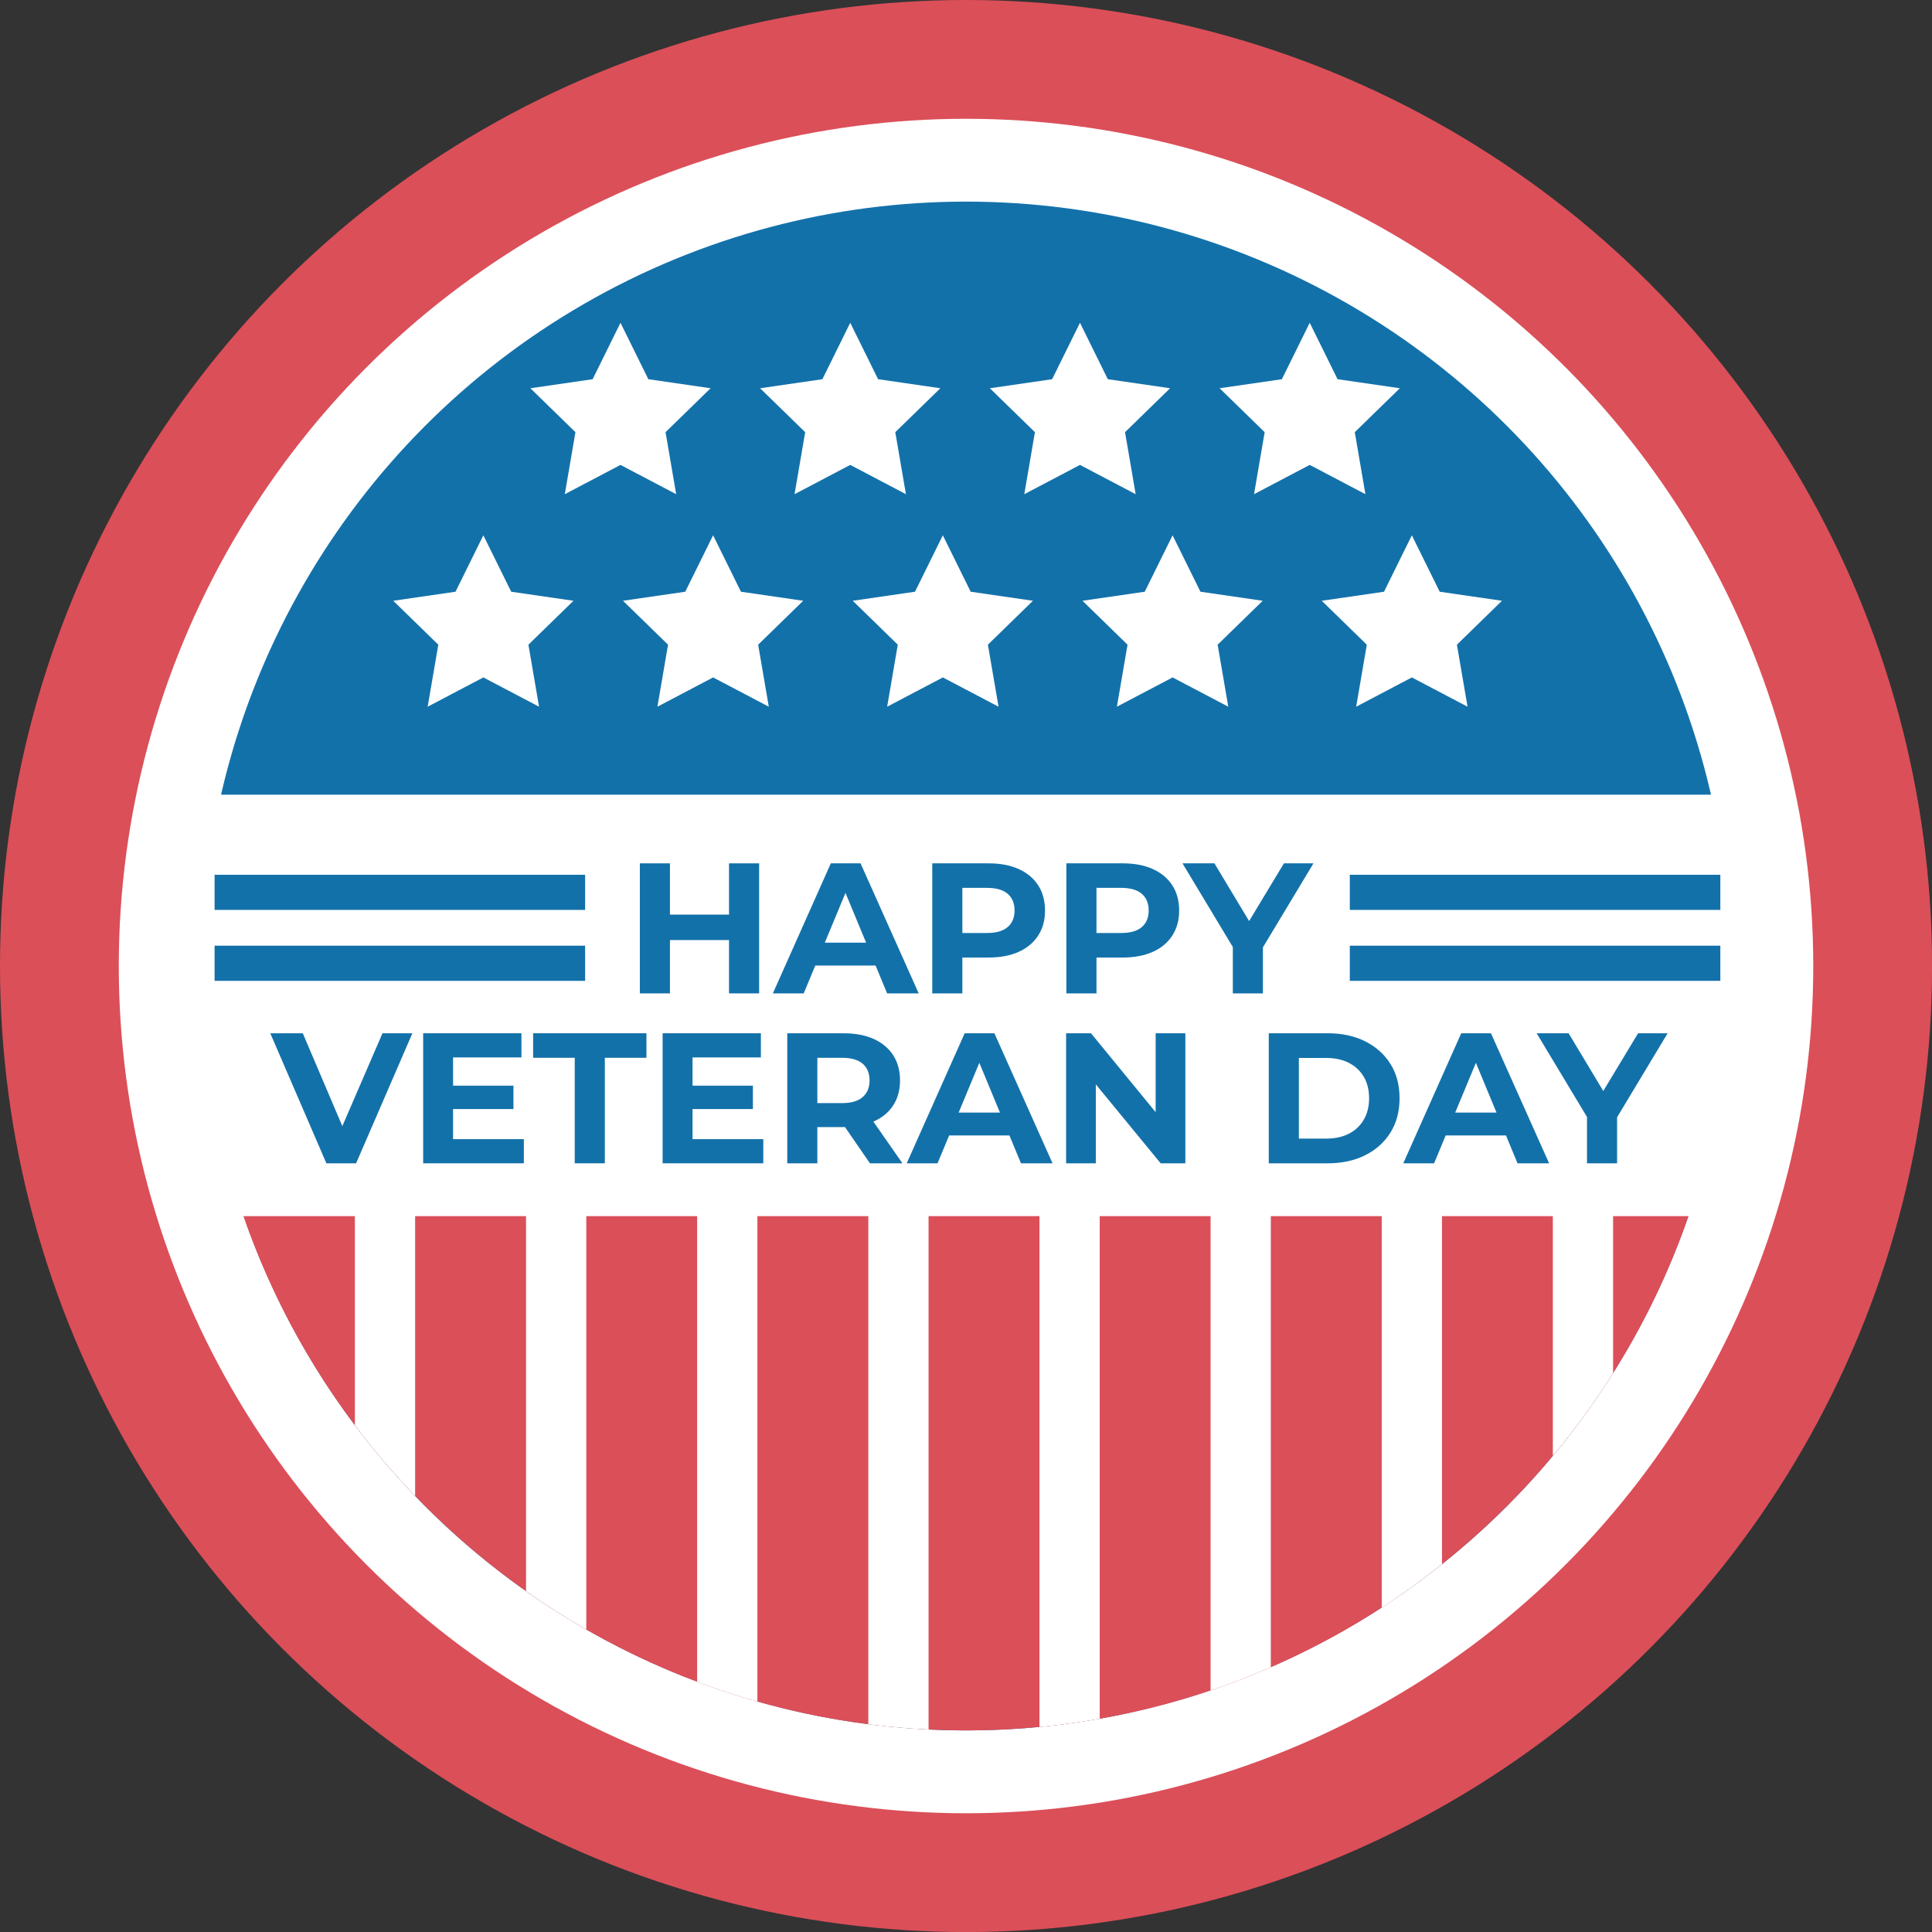 <?xml version="1.0" encoding="UTF-8"?>
<!DOCTYPE svg PUBLIC '-//W3C//DTD SVG 1.0//EN'
          'http://www.w3.org/TR/2001/REC-SVG-20010904/DTD/svg10.dtd'>
<svg data-name="Layer 2" height="384.8" preserveAspectRatio="xMidYMid meet" version="1.0" viewBox="0.0 0.0 384.8 384.8" width="384.8" xmlns="http://www.w3.org/2000/svg" xmlns:xlink="http://www.w3.org/1999/xlink" zoomAndPan="magnify"
><rect x="0.0" y="0.0" width="384.8" height="384.8" fill="#333333" stroke="none"/><g data-name="Layer 2"
  ><g
    ><g id="change1_1"
      ><circle cx="192.405" cy="192.405" fill="#db4f59" r="192.405"
      /></g
      ><g id="change2_2"
      ><circle cx="192.405" cy="192.405" fill="#fff" r="168.746"
      /></g
      ><g id="change3_1"
      ><circle cx="192.405" cy="192.405" fill="#1371aa" r="152.249"
      /></g
      ><g id="change1_2"
      ><path d="m344.052,205.983c-6.87,77.73-72.14,138.67-151.65,138.67S47.622,283.713,40.752,205.983h303.3Z" fill="#db4f59"
      /></g
      ><g fill="#fff" id="change2_4"
      ><path d="M123.584 64.29L129.13 75.528 141.531 77.33 132.558 86.077 134.676 98.428 123.584 92.596 112.492 98.428 114.611 86.077 105.637 77.33 118.038 75.528 123.584 64.29z"
        /><path d="M169.343 64.29L174.889 75.528 187.29 77.33 178.316 86.077 180.435 98.428 169.343 92.596 158.251 98.428 160.369 86.077 151.396 77.33 163.797 75.528 169.343 64.29z"
        /><path d="M215.101 64.29L220.647 75.528 233.048 77.33 224.075 86.077 226.193 98.428 215.101 92.596 204.009 98.428 206.128 86.077 197.154 77.33 209.555 75.528 215.101 64.29z"
        /><path d="M260.86 64.29L266.406 75.528 278.807 77.33 269.833 86.077 271.952 98.428 260.86 92.596 249.768 98.428 251.886 86.077 242.913 77.33 255.314 75.528 260.86 64.29z"
        /><path d="M96.271 106.618L101.817 117.855 114.218 119.657 105.245 128.404 107.363 140.755 96.271 134.924 85.179 140.755 87.298 128.404 78.324 119.657 90.725 117.855 96.271 106.618z"
        /><path d="M142.03 106.618L147.576 117.855 159.977 119.657 151.003 128.404 153.122 140.755 142.03 134.924 130.938 140.755 133.056 128.404 124.083 119.657 136.484 117.855 142.03 106.618z"
        /><path d="M187.788 106.618L193.334 117.855 205.735 119.657 196.762 128.404 198.88 140.755 187.788 134.924 176.697 140.755 178.815 128.404 169.841 119.657 182.242 117.855 187.788 106.618z"
        /><path d="M233.547 106.618L239.093 117.855 251.494 119.657 242.52 128.404 244.639 140.755 233.547 134.924 222.455 140.755 224.573 128.404 215.6 119.657 228.001 117.855 233.547 106.618z"
        /><path d="M281.202 106.618L286.748 117.855 299.149 119.657 290.176 128.404 292.294 140.755 281.202 134.924 270.111 140.755 272.229 128.404 263.255 119.657 275.656 117.855 281.202 106.618z"
      /></g
      ><g id="change2_3"
      ><path d="M32.182 158.28H352.61V242.22H32.182z" fill="#fff"
      /></g
      ><g fill="#fff" id="change2_1"
      ><path d="m82.682,192.403v105.55c-4.28-4.44-8.29-9.15-12-14.09v-91.46h12Z"
        /><path d="m116.772,192.403v132.16c-4.13-2.36-8.13-4.92-12-7.65v-124.51h12Z"
        /><path d="m150.852,192.403v146.51c-4.07-1.15-8.08-2.47-12-3.94v-142.57h12Z"
        /><path d="m184.942,192.403v152.07c-4.04-.19-8.05-.55-12-1.05v-151.02h12Z"
        /><path d="m219.032,192.403v149.93c-3.95.7-7.95,1.24-12,1.63v-151.56h12Z"
        /><path d="m253.112,192.403v139.66c-3.92,1.71-7.92,3.26-12,4.63v-144.29h12Z"
        /><path d="m287.202,192.403v119.14c-3.85,3.07-7.85,5.96-12,8.65v-127.79h12Z"
        /><path d="m321.282,192.403v81.08c-3.63,5.77-7.64,11.27-12,16.48v-97.56h12Z"
      /></g
      ><g fill="#1371aa" id="change3_6"
      ><path d="m65.006,231.698l-11.174-25.9h6.475l9.768,22.94h-3.811l9.916-22.94h5.957l-11.211,25.9h-5.92Z"
        /><path d="m90.239,226.888h14.097v4.81h-20.054v-25.9h19.573v4.811h-13.616v16.28Zm-.444-10.656h12.469v4.662h-12.469v-4.662Z"
        /><path d="m114.474,231.698v-21.016h-8.288v-4.885h22.57v4.885h-8.288v21.016h-5.994Z"
        /><path d="m137.932,226.888h14.097v4.81h-20.054v-25.9h19.573v4.811h-13.616v16.28Zm-.444-10.656h12.469v4.662h-12.469v-4.662Z"
        /><path d="m156.801,231.698v-25.9h11.211c2.318,0,4.316.377,5.994,1.129,1.677.753,2.972,1.831,3.885,3.237.912,1.406,1.369,3.084,1.369,5.032,0,1.924-.457,3.583-1.369,4.977-.913,1.394-2.208,2.46-3.885,3.2-1.678.74-3.676,1.11-5.994,1.11h-7.881l2.664-2.627v9.842h-5.994Zm5.994-9.176l-2.664-2.812h7.548c1.85,0,3.231-.4,4.144-1.202s1.369-1.905,1.369-3.312c0-1.431-.457-2.54-1.369-3.33-.913-.789-2.294-1.184-4.144-1.184h-7.548l2.664-2.85v14.689Zm10.471,9.176l-6.475-9.398h6.401l6.549,9.398h-6.475Z"
        /><path d="m180.592,231.698l11.544-25.9h5.92l11.581,25.9h-6.29l-9.472-22.866h2.368l-9.509,22.866h-6.142Zm5.772-5.55l1.591-4.551h13.32l1.628,4.551h-16.539Z"
        /><path d="m212.337,231.698v-25.9h4.958l15.281,18.648h-2.405v-18.648h5.92v25.9h-4.921l-15.318-18.648h2.405v18.648h-5.92Z"
        /><path d="m252.704,231.698v-25.9h11.766c2.812,0,5.291.537,7.437,1.61,2.146,1.072,3.823,2.571,5.032,4.495,1.208,1.924,1.813,4.206,1.813,6.845,0,2.615-.605,4.891-1.813,6.827-1.209,1.937-2.886,3.44-5.032,4.514s-4.625,1.609-7.437,1.609h-11.766Zm5.994-4.921h5.476c1.726,0,3.225-.327,4.496-.98,1.27-.653,2.257-1.585,2.96-2.794.703-1.208,1.054-2.627,1.054-4.255,0-1.652-.351-3.076-1.054-4.273-.703-1.196-1.69-2.121-2.96-2.774-1.271-.653-2.77-.98-4.496-.98h-5.476v16.058Z"
        /><path d="m279.492,231.698l11.544-25.9h5.92l11.581,25.9h-6.29l-9.472-22.866h2.368l-9.509,22.866h-6.142Zm5.772-5.55l1.591-4.551h13.32l1.628,4.551h-16.539Z"
        /><path d="m316.085,231.698v-10.582l1.369,3.626-11.396-18.944h6.364l8.732,14.541h-3.663l8.769-14.541h5.883l-11.396,18.944,1.332-3.626v10.582h-5.994Z"
      /></g
      ><g fill="#1371aa" id="change3_7"
      ><path d="m133.436,197.854h-5.994v-25.9h5.994v25.9Zm12.21-10.619h-12.654v-5.069h12.654v5.069Zm-.444-15.281h5.994v25.9h-5.994v-25.9Z"
        /><path d="m153.934,197.854l11.544-25.9h5.92l11.581,25.9h-6.29l-9.472-22.866h2.368l-9.509,22.866h-6.142Zm5.772-5.55l1.591-4.551h13.32l1.628,4.551h-16.539Z"
        /><path d="m185.68,197.854v-25.9h11.211c2.318,0,4.316.377,5.994,1.129,1.677.753,2.972,1.831,3.885,3.237.912,1.406,1.369,3.084,1.369,5.032,0,1.924-.457,3.589-1.369,4.995-.913,1.406-2.208,2.485-3.885,3.237-1.678.753-3.676,1.129-5.994,1.129h-7.881l2.664-2.701v9.842h-5.994Zm5.994-9.176l-2.664-2.85h7.548c1.85,0,3.231-.394,4.144-1.184.913-.789,1.369-1.887,1.369-3.293,0-1.431-.457-2.54-1.369-3.33-.913-.789-2.294-1.184-4.144-1.184h-7.548l2.664-2.85v14.689Z"
        /><path d="m212.394,197.854v-25.9h11.211c2.318,0,4.316.377,5.994,1.129,1.677.753,2.972,1.831,3.885,3.237.912,1.406,1.369,3.084,1.369,5.032,0,1.924-.457,3.589-1.369,4.995-.913,1.406-2.208,2.485-3.885,3.237-1.678.753-3.676,1.129-5.994,1.129h-7.881l2.664-2.701v9.842h-5.994Zm5.994-9.176l-2.664-2.85h7.548c1.85,0,3.231-.394,4.144-1.184.913-.789,1.369-1.887,1.369-3.293,0-1.431-.457-2.54-1.369-3.33-.913-.789-2.294-1.184-4.144-1.184h-7.548l2.664-2.85v14.689Z"
        /><path d="m245.545,197.854v-10.582l1.369,3.626-11.396-18.944h6.364l8.732,14.541h-3.663l8.769-14.541h5.883l-11.396,18.944,1.332-3.626v10.582h-5.994Z"
      /></g
      ><g id="change3_2"
      ><path d="M42.741 174.229H116.542V181.229H42.741z" fill="#1371aa"
      /></g
      ><g id="change3_3"
      ><path d="M42.741 188.356H116.542V195.356H42.741z" fill="#1371aa"
      /></g
      ><g id="change3_4"
      ><path d="M268.841 174.229H342.641V181.229H268.841z" fill="#1371aa"
      /></g
      ><g id="change3_5"
      ><path d="M268.841 188.356H342.641V195.356H268.841z" fill="#1371aa"
      /></g
    ></g
  ></g
></svg
>
